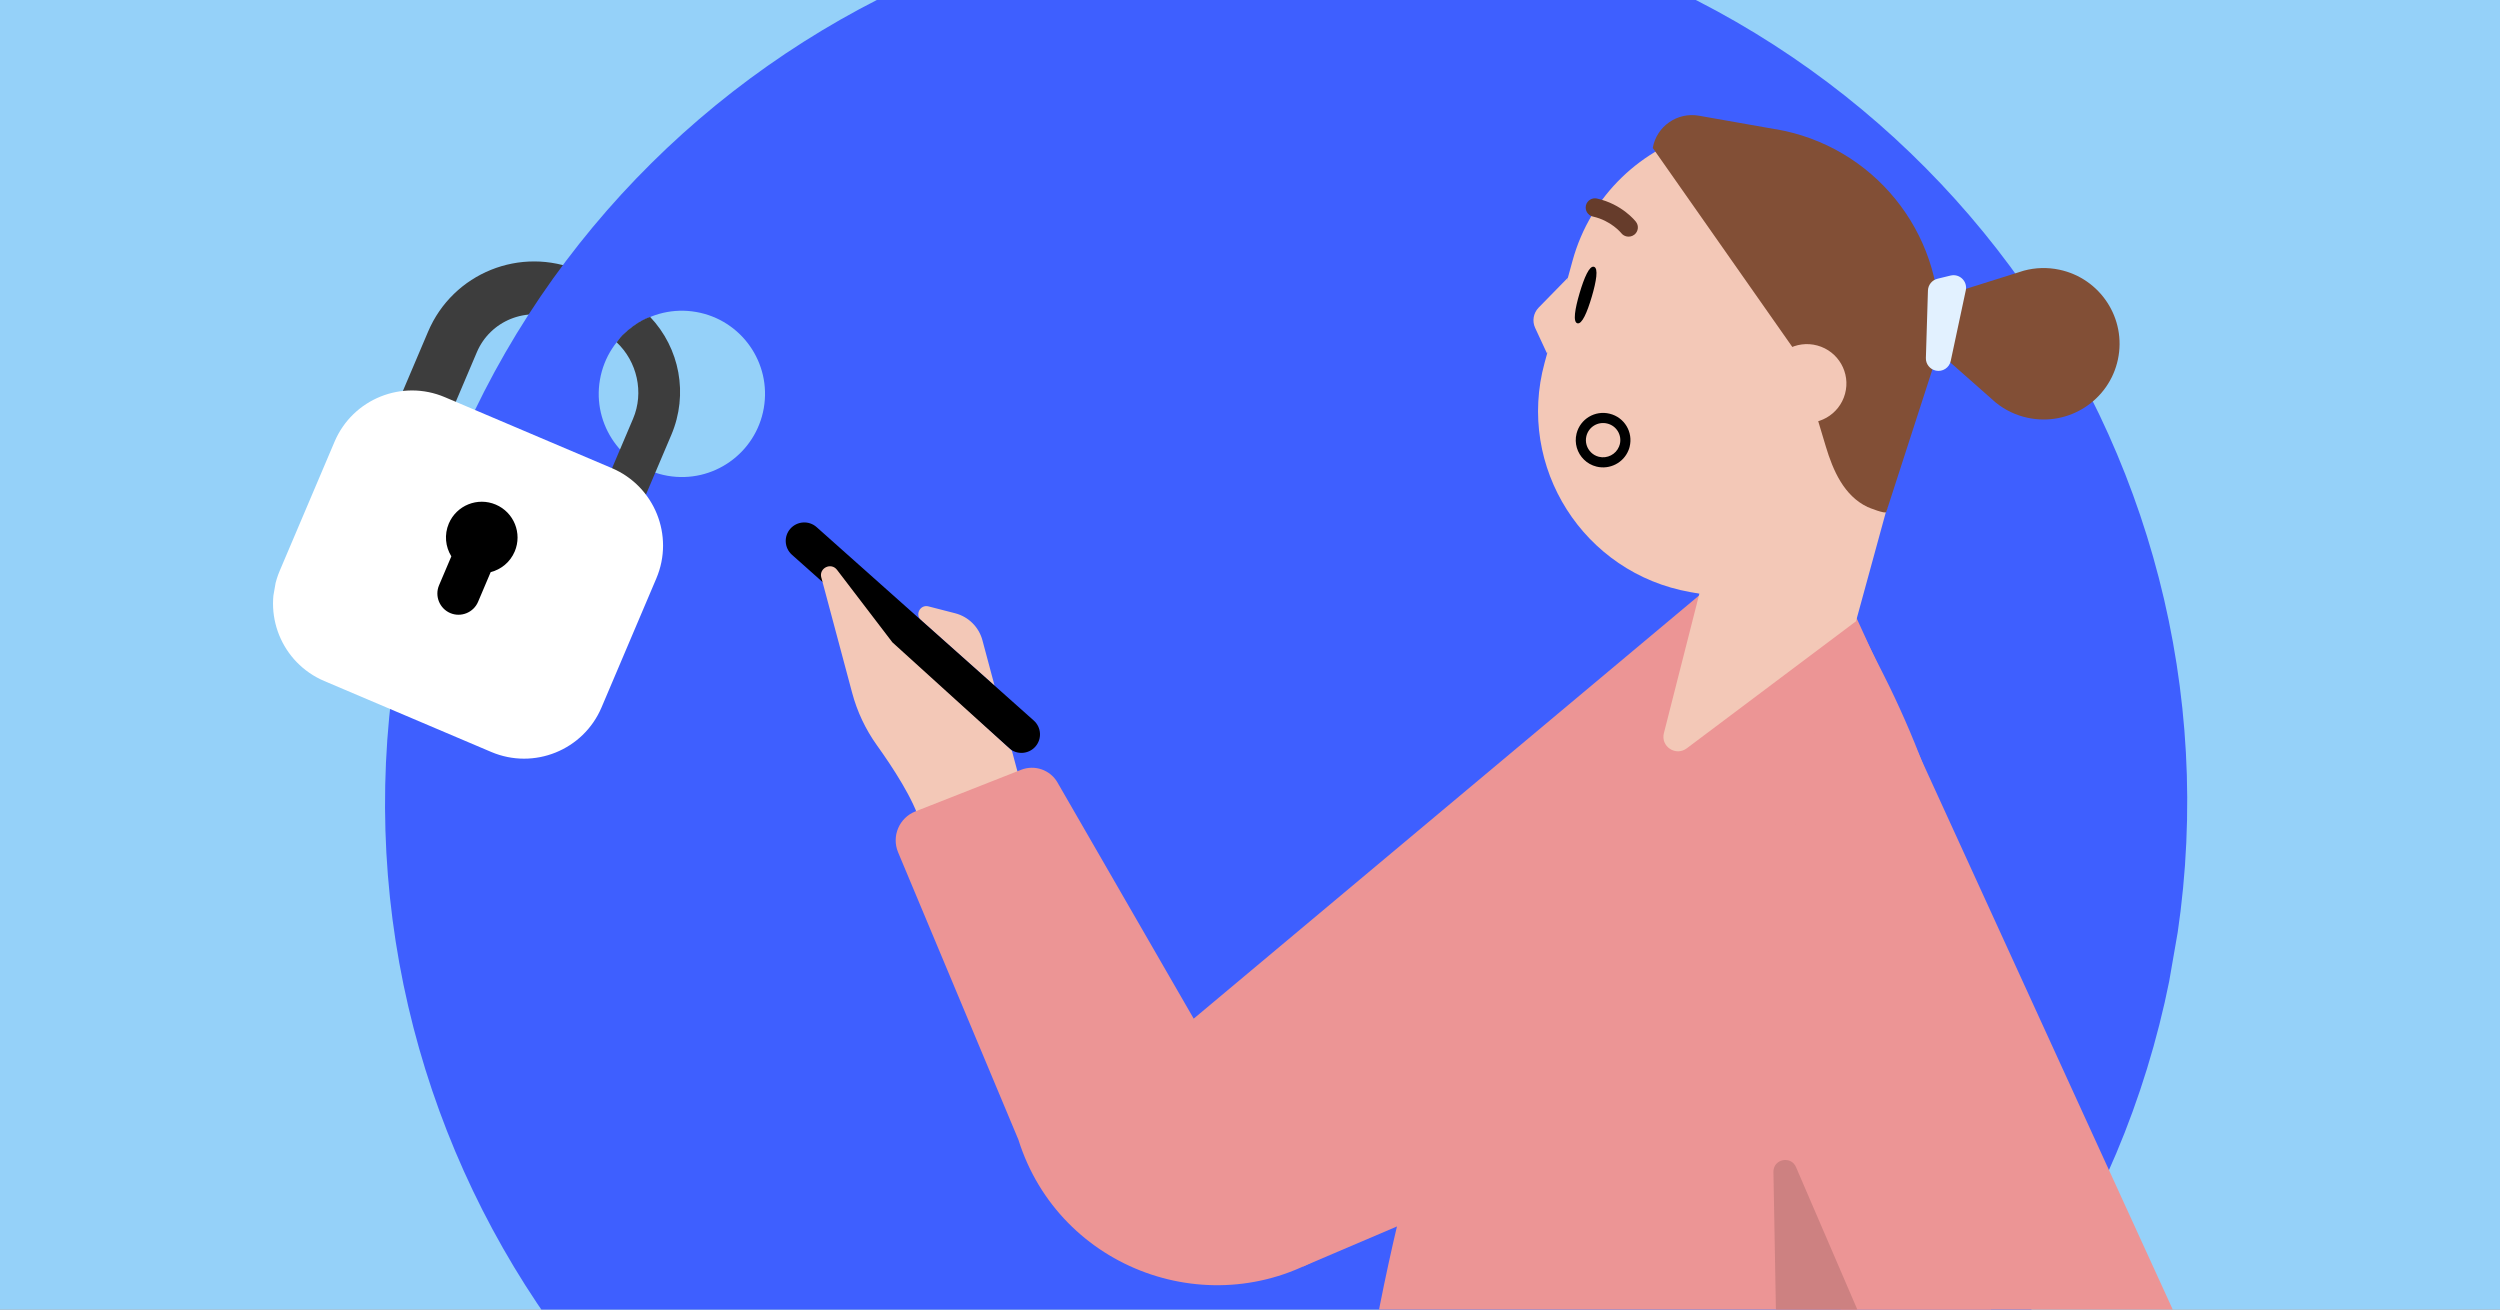 <svg fill="none" height="495" viewBox="0 0 945 495" width="945" xmlns="http://www.w3.org/2000/svg" xmlns:xlink="http://www.w3.org/1999/xlink"><rect x="0" y="0" width="945" height="495" fill="#808080" stroke="none"/><clipPath id="clip0_451_307"><path d="M0 0H945V495H0Z"/></clipPath><clipPath id="clip1_451_307"><path d="M0 0H731.18V681.124H0Z" transform="matrix(.985 .171 -.171 .985 159.616 -99)"/></clipPath><clipPath id="clip2_451_307"><path d="M297 43.505H871V629.505H297Z"/></clipPath><g clip-path="url(#clip0_451_307)"><path d="M0 0H945V495H0Z" fill="#95d1f9"/><g clip-path="url(#clip1_451_307)"><path d="M228.776 117.355 214.998 111.502C197.957 104.262 178.273 112.208 171.033 129.249L156.727 162.923C149.486 179.964 157.432 199.648 174.474 206.889L188.251 212.742C205.292 219.982 224.976 212.036 232.216 194.995L246.523 161.321C253.763 144.28 245.817 124.596 228.776 117.355Z" stroke="#3d3d3d" stroke-miterlimit="10" stroke-width="20"/><path d="M427.851 638.945C613.161 671.147 789.489 547.029 821.692 361.719 853.895 176.41 729.777.081 544.467-32.122 359.157-64.324 182.828 59.794 150.626 245.103 118.423 430.413 242.541 606.742 427.851 638.945Z" fill="#3e5fff"/><path d="M252.369 179.853C269.47 182.825 285.743 171.371 288.715 154.269 291.687 137.167 280.233 120.894 263.131 117.922 246.029 114.95 229.756 126.405 226.784 143.507 223.812 160.608 235.267 176.881 252.369 179.853Z" fill="#95d1f9"/><path d="M235.261 126.727C241.115 121.052 245.754 119.802 245.754 119.802 256.93 131.6 260.295 149.003 253.757 164.391L243.875 187.651 229.429 181.516 239.311 158.256C243.515 148.366 240.835 136.65 233.093 129.393 233.093 129.393 234.54 127.438 235.268 126.736L235.261 126.727Z" fill="#3d3d3d"/><path d="M231.269 176.946 168.154 150.132C151.995 143.267 133.329 150.801 126.464 166.961L105.742 215.734C98.877 231.894 106.411 250.559 122.571 257.425L185.685 284.239C201.845 291.104 220.51 283.57 227.376 267.41L248.097 218.637C254.963 202.477 247.428 183.812 231.269 176.946Z" fill="#ffffff"/><path d="M194.555 208.48C197.479 201.602 194.271 193.659 187.393 190.735 180.516 187.811 172.573 191.02 169.649 197.897 167.867 202.097 168.375 206.695 170.608 210.301L165.959 221.237C164.235 225.288 166.146 230.018 170.197 231.741 174.247 233.465 178.977 231.554 180.701 227.504L185.473 216.271C189.41 215.258 192.845 212.501 194.557 208.472L194.555 208.48Z" fill="#000000"/></g><g clip-path="url(#clip2_451_307)"><path d="M375.955 259.211 371.364 242.041C370.02 237.002 366.051 233.091 361.021 231.806L350.952 229.212C347.855 228.413 345.756 232.316 348.154 234.447L375.955 259.219V259.211Z" fill="#f3c8b7"/><path d="M391.337 282.251C393.923 279.375 393.664 274.948 390.771 272.369L308.688 199.26C305.803 196.682 301.362 196.941 298.784 199.817 296.206 202.701 296.458 207.121 299.35 209.699L381.433 282.816C384.326 285.394 388.759 285.135 391.345 282.251H391.337Z" fill="#000000"/><path d="M310.464 218.311 322.129 261.946C324.023 269.031 327.183 275.716 331.459 281.695 337.33 289.892 345.544 302.376 347.871 311.106L387.03 300.707 382.502 283.78 337.33 242.809 316.391 215.396C314.143 212.45 309.49 214.73 310.449 218.311" fill="#f3c8b7"/><g fill="#ec9595"><path d="M755.252 576.027 749.491 401.715C747.801 350.69 735.02 300.66 712.006 255.066L691.892 215.216 621.622 257.448 591.172 284.822C554.701 360.674 529.384 441.376 516.03 524.422L507.902 574.954C505.041 592.79 518.851 608.934 536.961 608.934H723.301C741.363 608.934 755.834 594.036 755.236 576.019"/><path d="M492.559 478.734 685.682 396.378 681.752 192.011 426.401 405.829 492.567 478.734H492.559Z"/><path d="M399.739 295.801 502.235 473.483C458.58 501.233 400.423 480.066 384.962 430.82L339.484 322.18C336.937 316.098 339.893 309.124 346.039 306.702L385.969 290.989C391.117 288.96 396.981 291.005 399.747 295.793L399.739 295.801Z"/><path d="M649.086 450.632 697.307 223.844 871 603.699 838.121 629.513 649.086 450.639V450.632Z"/></g><path d="M720.235 144.975C712.831 140.649 708.94 134.215 705.969 126.473 700.554 112.382 696.238 97.869 690.642 83.849 689.408 81.168 688.08 78.528 686.515 76.035 685.022 74.421 683.434 72.901 681.776 71.451 679.418 69.852 676.981 68.395 674.442 67.094 673.57 66.812 672.69 66.545 671.801 66.31 671.605 66.31 671.408 66.31 671.212 66.31 659.147 66.553 649.243 59.5 644.055 49.649 620.726 55.73 601.218 73.731 594.411 98.59L583.862 137.115C573.063 176.565 598.616 216.728 639.001 223.821L701.568 234.823 725.509 147.35C723.623 146.699 721.831 145.9 720.235 144.967V144.975Z" fill="#f3c8b7"/><path d="M592.658 104.977 581.591 116.293C579.618 118.33 579.084 121.347 580.278 123.934L584.806 133.69 590.952 120.548 592.658 104.977H592.634 592.65 592.658Z" fill="#f3c8b7"/><path d="M614.674 89.334C615.696 89.609 616.844 89.421 617.763 88.723 619.288 87.54 619.571 85.361 618.384 83.841 618.18 83.559 613.141 77.164 603.662 75.048 601.784 74.617 599.897 75.808 599.473 77.681 599.064 79.562 600.204 81.427 602.114 81.858 609.046 83.402 612.811 88.081 612.843 88.127 613.314 88.731 613.967 89.131 614.674 89.327" fill="#663c2b"/><path d="M597.075 110.846C595.338 116.747 594.505 121.692 596.234 122.202 597.963 122.711 599.936 118.103 601.681 112.202 603.418 106.301 604.252 101.356 602.522 100.847 600.793 100.337 598.82 104.945 597.075 110.846Z" fill="#000000"/><path clip-rule="evenodd" d="M612.292 167.929C613.149 164.457 611.058 160.962 607.553 160.1 604.024 159.23 600.534 161.346 599.661 164.818 599.087 167.138 599.826 169.457 601.43 171.017V171.025C602.216 171.8 603.222 172.38 604.401 172.67 607.553 173.446 610.807 171.746 611.994 168.807 612.12 168.517 612.206 168.227 612.292 167.921V167.929ZM616.002 168.869C617.378 163.352 614.053 157.757 608.465 156.386 602.892 155.014 597.319 158.376 595.936 163.893 595.024 167.576 596.211 171.267 598.742 173.736 600.015 174.998 601.642 175.923 603.489 176.377 608.488 177.607 613.637 174.943 615.539 170.272 615.743 169.826 615.885 169.347 616.01 168.869H616.002Z" fill="#000000" fill-rule="evenodd"/><path d="M701.568 234.831 674.953 217.732 644.676 215.318 628.948 277.15C627.675 282.173 633.444 285.982 637.594 282.87L701.575 234.831H701.568Z" fill="#f3c8b7"/><path d="M722.248 541.889 678.946 441.288C677.146 436.759 670.402 438.005 670.355 442.864L672.336 552.86 723.82 546.983 722.248 541.889Z" fill="#cd8181"/><path d="M731.963 134.952C731.963 134.952 713.012 193.516 713.012 193.524 712.713 194.394 706.527 191.933 705.906 191.635 696.977 187.364 692.858 177.749 690.17 168.815L679.874 134.545 624.743 55.919C626.189 47.737 634.018 42.291 642.208 43.74L670.717 48.771C670.921 48.779 671.102 48.819 671.306 48.85L671.581 48.889C671.88 48.952 672.179 49.007 672.501 49.069 673.303 49.242 674.151 49.391 674.961 49.563 675.723 49.743 676.47 49.931 677.233 50.127 677.539 50.206 677.838 50.268 678.136 50.347 679.095 50.605 679.984 50.88 680.895 51.162 680.99 51.162 681.06 51.201 681.155 51.232 716.234 62.306 738.518 97.822 731.931 134.936" fill="#824f36"/><path d="M715.551 117.868 763.057 102.923 764.661 102.414C764.81 102.359 764.944 102.328 765.093 102.289 769.322 101.16 773.88 100.98 778.463 101.952 793.963 105.243 803.867 120.446 800.566 135.9 797.264 151.354 782.031 161.236 766.516 157.937 761.933 156.965 757.846 154.959 754.442 152.201 754.325 152.107 754.215 152.005 754.081 151.895L752.831 150.79 715.535 117.852H715.551V117.868Z" fill="#824f36"/><path d="M728.763 109.804 727.985 135.313C727.907 137.601 729.494 139.599 731.75 140.093 734.305 140.642 736.836 139.004 737.37 136.457L743.069 109.749C743.8 106.332 740.703 103.339 737.3 104.162L732.379 105.361C730.32 105.862 728.826 107.696 728.763 109.82" fill="#e2f1ff"/><path d="M668.618 141.041C670.787 133.11 678.993 128.44 686.948 130.603 694.902 132.766 699.587 140.947 697.417 148.878 695.248 156.809 687.042 161.479 679.088 159.316 671.133 157.154 666.449 148.972 668.618 141.041Z" fill="#f3c8b7"/></g></g></svg>